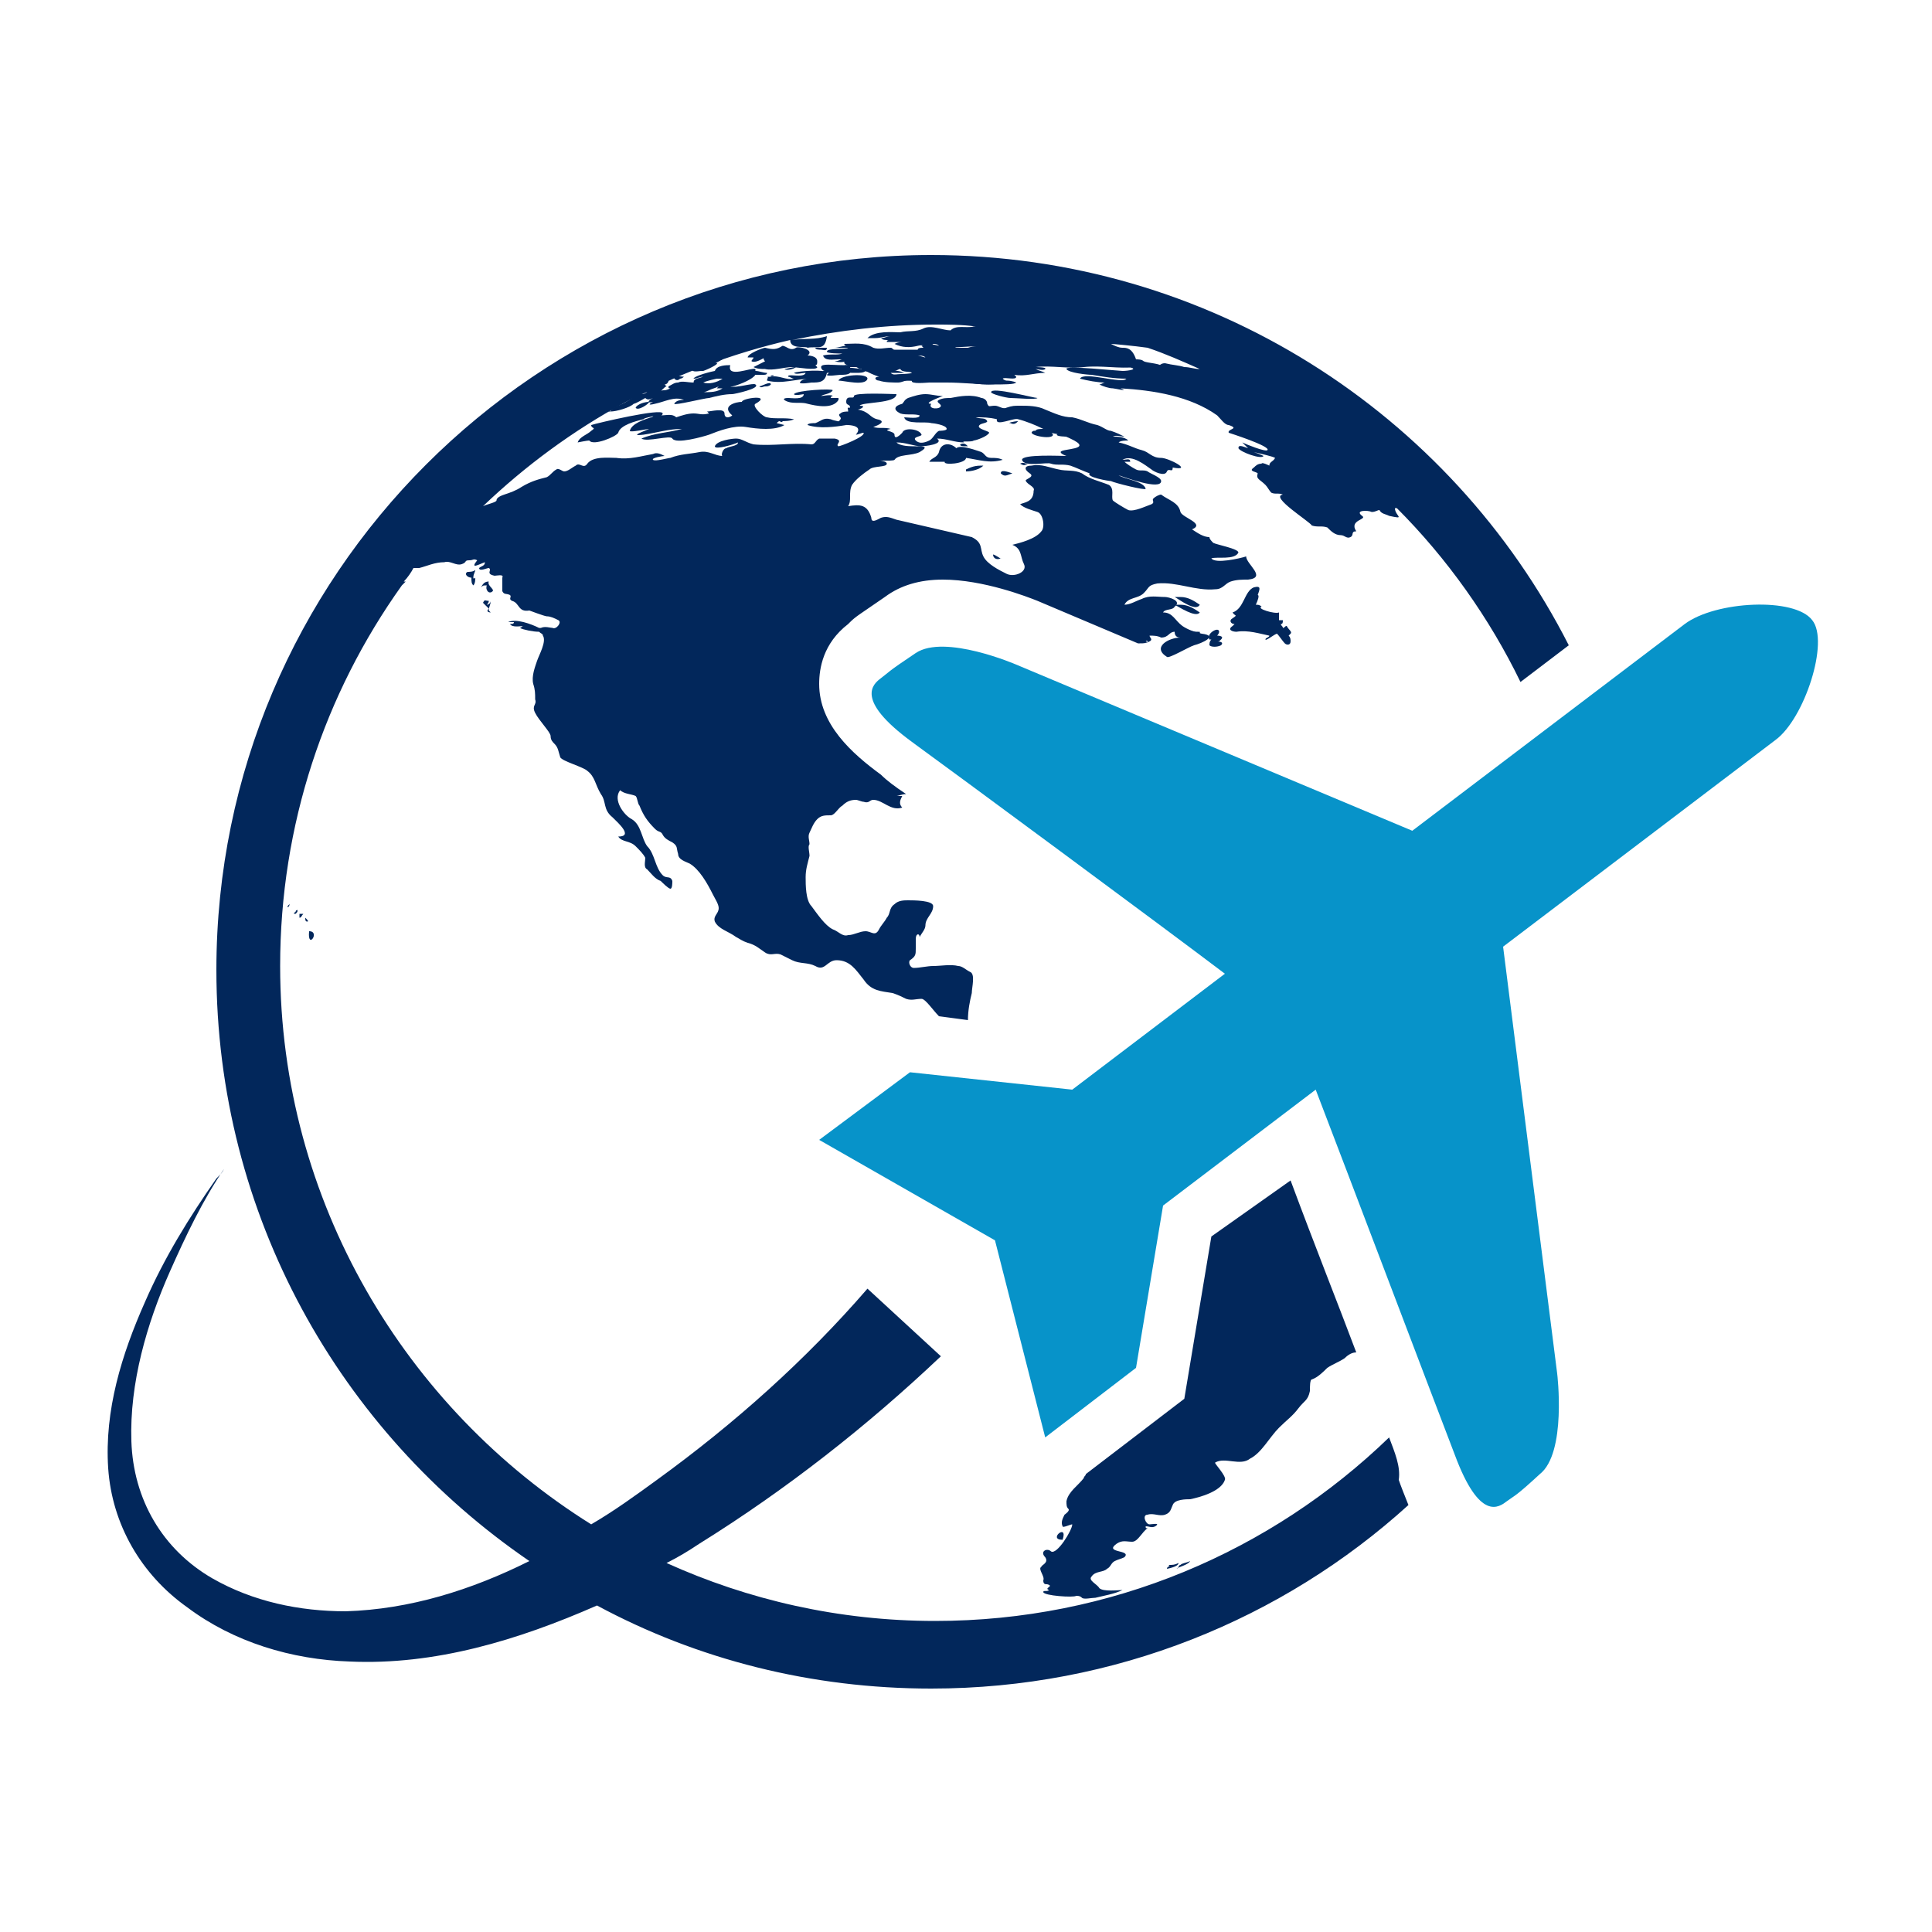<?xml version="1.0" encoding="utf-8"?>
<!-- Generator: Adobe Illustrator 18.1.1, SVG Export Plug-In . SVG Version: 6.00 Build 0)  -->
<svg version="1.1" id="Layer_1" xmlns="http://www.w3.org/2000/svg" xmlns:xlink="http://www.w3.org/1999/xlink" x="0px" y="0px"
	 viewBox="0 0 100 100" style="enable-background:new 0 0 100 100;" xml:space="preserve">
<style type="text/css">
	.st0{fill:#02275B;}
	.st1{fill:#0793C9;}
</style>
<g>
	<path class="st0" d="M60.6,32C60.6,32,60.5,32,60.6,32C60.5,32,60.6,32.1,60.6,32z"/>
	<path class="st0" d="M61.1,32.4c-0.3,0.1,1.1,0.9,1,0.3c0,0,0,0-0.1,0C61.7,32.7,61.3,32.7,61.1,32.4z"/>
	<path class="st0" d="M61.1,30.9c0,0-0.1,0-0.3,0c0.2,0.1,1.1,0.8,1.3,0.4C61.8,31.1,61.5,30.9,61.1,30.9z"/>
	<path class="st0" d="M63.1,32.7C63.1,32.8,63.1,32.7,63.1,32.7L63.1,32.7z"/>
	<path class="st0" d="M63.2,33.1c0.2-0.2-0.2-0.2-0.2-0.2c0,0,0.1-0.1,0.1-0.2c0-0.3-0.7,0.1-0.5,0.4c0,0,0,0,0.1,0
		c-0.1,0.1-0.1,0.2-0.1,0.3c0.1,0.1,0.4,0.1,0.6,0c0.2-0.2-0.2-0.2-0.2-0.2c0,0,0,0,0,0C63.1,33.2,63.1,33.2,63.2,33.1z"/>
	<path class="st0" d="M66.6,32.4c-0.1,0-0.1,0.1-0.2,0.1c0,0,0,0,0,0c0,0,0,0,0,0c0,0,0,0,0,0c0-0.1-0.1-0.1-0.1-0.2
		c0.1,0,0.1-0.1,0.1-0.2c-0.1,0-0.1,0-0.2,0c0-0.1,0-0.3,0-0.4c-0.2,0.1-1.2-0.2-0.9-0.3c-0.1-0.1-0.2-0.1-0.3-0.1
		c0.1-0.2,0.2-0.5,0.1-0.5c0.1-0.3,0.2-0.5-0.2-0.4c-0.5,0.2-0.5,1.1-1.1,1.3c0.1,0.2,0.3,0.1,0,0.3c-0.2,0.1-0.1,0.3,0.1,0.3
		c0,0,0,0-0.1,0.1c-0.3,0.2,0,0.3,0.2,0.3c0.6-0.1,1.2,0.1,1.7,0.2c0,0.1-0.2,0.1-0.2,0.2c0,0.1,0.5-0.3,0.6-0.3
		c0.1,0.1,0.3,0.4,0.4,0.5c0.1,0.1,0.3,0.1,0.3-0.1c0-0.1,0-0.2-0.1-0.3c0,0,0,0,0.1-0.1C66.9,32.7,66.7,32.6,66.6,32.4z"/>
	<path class="st0" d="M31.6,21.3c0.3,0,1-0.2,1.2-0.4c0.1,0,0.6-0.3,0.6-0.3c0.1,0.1,0.2,0.1,0.4,0c-0.2,0.1-0.4,0.3,0,0.2
		c-0.2,0.1-0.3,0.2,0.1,0.1c0.5-0.1,1-0.4,1.5-0.2c-0.1,0-0.4,0-0.5,0.2c0,0.1,1.6-0.3,1.8-0.3c0.4-0.1,0.8-0.2,1.2-0.2
		c0.1,0,1.5-0.3,1.2-0.5c-0.1-0.1-1,0.2-1.3,0.1c0,0,0,0,0.1,0c0.1,0,1-0.3,1.2-0.6c0.1,0,0.3,0,0.4,0c0.1,0,0.2,0,0.2-0.1
		c-0.2,0-0.4-0.1-0.6-0.1c0,0,0,0,0-0.1c-0.2-0.1-1.5,0.5-1.3-0.2c-0.2,0-0.7,0-0.8,0.3c-0.5,0.1-1.1,0.3-1.1,0.4
		c0.2,0,0.3-0.1,0.5-0.1c-0.3,0.1-0.5,0.1-0.5,0.3c0,0,0,0,0,0c-0.3,0-0.6-0.1-0.8,0c-0.2,0-0.3,0.1-0.5,0.2c0,0.1,0,0.1,0.1,0.1
		c0,0-0.2,0.1-0.3,0.1c-0.1,0-0.2,0-0.3,0.1c0.2-0.1,0.3-0.3,0.4-0.3c0,0-0.1-0.1-0.1-0.1c0.1,0,0.2-0.1,0.2-0.2
		c0-0.1-1,0.3-1.1,0.4c-0.4,0.1-0.7,0.5-1.1,0.7c-0.1,0.1-0.8,0.3-0.8,0.5C31.5,21.2,31.5,21.2,31.6,21.3c-0.1-0.1-0.1-0.1-0.1,0
		C31.5,21.3,31.6,21.3,31.6,21.3z M36.4,20.3c0.1,0,0.3-0.1,0.3-0.1c0.2-0.1,0.3-0.1,0.5-0.2c0,0-0.1,0.1-0.1,0.1c0.1,0,0.2,0,0.3,0
		C37.1,20.3,36.8,20.3,36.4,20.3z M36.9,19.4c0.1,0,0.3,0,0.3,0c0,0,0,0,0,0c-0.1,0-0.3,0-0.5,0C36.8,19.5,36.8,19.4,36.9,19.4z
		 M37.1,19.5C37.1,19.6,37.1,19.6,37.1,19.5c-0.1,0-0.1,0-0.3,0.1C37,19.6,37,19.6,37.1,19.5z M36.4,19.8c0.2-0.1,0.7-0.2,0.7-0.2
		c0.1,0,0.2,0,0.3,0C37.1,19.8,36.7,19.9,36.4,19.8C36.4,19.8,36.4,19.8,36.4,19.8z M33.5,20.3C33.5,20.3,33.5,20.3,33.5,20.3
		C33.4,20.4,33.4,20.4,33.5,20.3c-0.2,0.1-0.2,0.1-0.3,0.1C33.3,20.4,33.4,20.3,33.5,20.3z"/>
	<path class="st0" d="M35.2,19.6C35.2,19.6,35.2,19.6,35.2,19.6c0.1,0,0.2-0.1,0.2-0.1c-0.1,0-0.5-0.1-0.5,0.1
		C35,19.7,35.1,19.7,35.2,19.6z"/>
	<path class="st0" d="M32.9,21.1C32.9,21.1,32.9,21.1,32.9,21.1c0.1,0.2,0.7-0.2,0.7-0.3C33.4,20.8,33,20.9,32.9,21.1
		C32.9,21,32.9,21,32.9,21.1z"/>
	<path class="st0" d="M65.5,33.1C65.5,32.9,65.5,33.1,65.5,33.1L65.5,33.1z"/>
	<path class="st0" d="M61.1,31.3c0,0-0.1,0-0.3,0c0.2,0.1,1.1,0.7,1.3,0.4C61.8,31.5,61.5,31.3,61.1,31.3z"/>
	<path class="st0" d="M25.4,31.7c0,0-0.1-0.1-0.1-0.1c0-0.2,0.1-0.3,0.1-0.5c0,0.1-0.1,0.2-0.2,0.2c0,0,0.1-0.1,0.1-0.2
		c-0.2,0-0.2-0.1-0.3,0.1c0.1,0.1,0.2,0.2,0.3,0.3C25.1,31.7,25.4,31.7,25.4,31.7z"/>
	<path class="st0" d="M24.5,30.3c0.1-0.1,0.1-0.3,0.1-0.4c0,0-0.1,0.1-0.1,0c0-0.2,0.1-0.3,0.1-0.4c-0.1,0.1-0.3,0.1-0.4,0.1
		c-0.2,0.1,0,0.3,0.2,0.3C24.4,30.1,24.4,30.2,24.5,30.3z"/>
	<path class="st0" d="M61,80.9c-0.2,0.1-0.3,0.1-0.5,0.1c0,0,0,0.1,0.1,0c-0.1,0.1-0.2,0.1-0.2,0.2C60.4,81.2,61,81.1,61,80.9z"/>
	<path class="st0" d="M61.6,80.8c-0.2,0.1-0.4,0.1-0.5,0.2c-0.1,0-0.1,0.2-0.2,0.2C61,81.1,61.5,81,61.6,80.8z"/>
	<path class="st0" d="M15.3,47.3c0.1-0.1,0.1-0.1,0.1-0.2c0,0-0.1,0-0.1,0.1C15.3,47.2,15.1,47.3,15.3,47.3z"/>
	<path class="st0" d="M16,48.2C15.9,49.2,16.6,48.2,16,48.2L16,48.2z"/>
	<path class="st0" d="M15,46.8C14.9,46.8,14.9,46.8,15,46.8C14.8,46.9,14.9,47.1,15,46.8z"/>
	<path class="st0" d="M15.5,47.5c0.1,0,0.1-0.1,0.2-0.2c-0.1,0-0.1,0-0.2,0C15.5,47.4,15.5,47.5,15.5,47.5z"/>
	<path class="st0" d="M15.8,47.5c0,0.1,0,0.2,0.1,0.2C16,47.7,15.9,47.6,15.8,47.5C15.8,47.5,15.8,47.5,15.8,47.5z"/>
	<path class="st0" d="M25.3,30.1c-0.2,0-0.3,0.1-0.4,0.3c0.1-0.1,0.1-0.1,0.3-0.1c-0.1,0.2,0.1,0.5,0.3,0.3
		C25.6,30.5,25.2,30.3,25.3,30.1z"/>
	<path class="st0" d="M61,81C61.1,80.9,61,81,61,81L61,81z"/>
	<path class="st0" d="M55,79.7C55.3,78.8,54.2,79.7,55,79.7L55,79.7z"/>
	<path class="st0" d="M51.8,29C51.6,29,51.8,29,51.8,29L51.8,29z"/>
	<path class="st0" d="M42.7,18.5C42.7,18.4,42.7,18.7,42.7,18.5L42.7,18.5z"/>
	<path class="st0" d="M42.8,18c-0.2,0-0.4,0-0.6,0c0,0.1,0.2,0.1,0.3,0.1C42.6,18.1,42.8,18.2,42.8,18z"/>
	<path class="st0" d="M35.8,19.1c0,0.2,0.4,0.1,0.5,0.1c0.1,0,0.1,0,0.1,0c0.3-0.1,1.1-0.5,0.5-0.4c0.2,0,0.3-0.1,0.5-0.2
		c-0.1,0-0.4,0-0.7,0c0.3-0.1,0.6-0.2,0.9-0.3c-0.2-0.3-1.7,0.2-1.8,0.5c0.2-0.1,0.3-0.1,0.5-0.1C36.1,18.8,35.8,18.9,35.8,19.1z"/>
	<path class="st0" d="M52.3,20.6c0.3,0,1.3,0.1,1.4,0c-0.2,0-2.4-0.6-2.4-0.3C51.3,20.4,52.1,20.6,52.3,20.6
		C52,20.5,52.2,20.6,52.3,20.6z"/>
	<path class="st0" d="M40.4,21.8C40.3,21.9,40.7,21.8,40.4,21.8L40.4,21.8z"/>
	<path class="st0" d="M71.9,74.4c-6.1,5.9-14.4,9.5-23.5,9.5c-5,0-9.7-1.1-13.9-3c0.6-0.3,1.1-0.6,1.7-1c4.5-2.8,8.7-6.1,12.5-9.7
		c-1.3-1.2-2.5-2.3-3.8-3.5c-3.2,3.7-6.9,7-10.9,9.9c-1.1,0.8-2.2,1.6-3.4,2.3C21,72.9,14.5,62.2,14.5,50c0-7.3,2.3-14.1,6.3-19.7
		c0,0,0,0,0,0c0.1-0.1,0.1-0.1,0.2-0.2c0,0,0,0-0.1,0c0.2-0.2,0.4-0.5,0.5-0.7c0.1,0,0.2,0,0.3,0c0.4-0.1,0.8-0.3,1.3-0.3
		c0.3-0.1,0.6,0.2,0.9,0.1c0.3-0.1,0.1-0.2,0.4-0.2c0.2,0,0.2-0.1,0.4,0c-0.4,0.5,0.1,0.2,0.4,0.1c0,0.2-0.2,0.2-0.3,0.3
		c0,0.2,0.4,0,0.5,0c0.2,0.1-0.2,0.3,0.3,0.4c0.1,0,0.5-0.1,0.4,0.1c0,0.2,0,0.5,0,0.7c0.1,0.2,0.2,0.1,0.4,0.2
		c0.1,0.1-0.1,0.2,0.1,0.3c0.4,0.1,0.3,0.6,0.9,0.5c0,0,0.8,0.3,0.9,0.3c0.2,0,0.4,0.1,0.6,0.2c0.2,0.1-0.1,0.5-0.3,0.4
		c-0.1,0-0.4-0.1-0.6,0c0,0,0,0-0.1,0c-0.4-0.2-1.2-0.5-1.6-0.3c0.1,0,0.2,0,0.3,0c0,0.1-0.1,0.1-0.2,0.1c0.1,0.2,0.6,0.1,0.7,0.1
		c-0.1,0-0.1,0.1-0.2,0.1c0.2,0.1,0.7,0.2,1,0.2c0.1,0.1,0.2,0.1,0.2,0.2c0.2,0.3-0.2,1-0.3,1.3c-0.1,0.3-0.3,0.8-0.2,1.2
		c0.1,0.3,0.1,0.5,0.1,0.8c0.1,0.3-0.2,0.3,0,0.7c0.2,0.4,0.8,1,0.8,1.2c0,0.2,0.1,0.3,0.2,0.4c0.2,0.2,0.2,0.4,0.3,0.7
		c0.1,0.2,1.2,0.5,1.4,0.7c0.4,0.3,0.4,0.7,0.7,1.2c0.3,0.4,0.1,0.8,0.6,1.2c0.3,0.3,1.1,1,0.3,1c0.2,0.3,0.6,0.2,0.9,0.5
		c0.2,0.2,0.4,0.4,0.5,0.6c0,0.2-0.1,0.5,0.1,0.6c0.2,0.2,0.4,0.5,0.7,0.6c0.1,0.1,0.4,0.4,0.5,0.4c0.1,0,0.1-0.3,0.1-0.4
		c-0.1-0.3-0.3-0.1-0.5-0.3c-0.4-0.4-0.4-1.1-0.8-1.5c-0.3-0.4-0.3-1.1-0.8-1.4c-0.4-0.2-1-1-0.6-1.5c0.2,0.2,0.6,0.2,0.8,0.3
		c0.1,0.1,0.1,0.4,0.2,0.5c0.2,0.5,0.4,0.8,0.8,1.2c0.2,0.2,0.3,0.1,0.4,0.3c0.1,0.2,0.3,0.3,0.5,0.4c0.3,0.2,0.2,0.3,0.3,0.6
		c0,0.3,0.4,0.4,0.6,0.5c0.5,0.3,0.9,1,1.2,1.6c0.1,0.2,0.3,0.5,0.3,0.7c0,0.3-0.3,0.4-0.2,0.7c0.2,0.4,0.7,0.5,1.1,0.8
		c0.2,0.1,0.3,0.2,0.6,0.3c0.4,0.1,0.6,0.3,0.9,0.5c0.3,0.2,0.5,0,0.8,0.1c0.2,0.1,0.4,0.2,0.6,0.3c0.4,0.2,0.8,0.1,1.2,0.3
		c0.5,0.3,0.6-0.3,1.1-0.3c0.7,0,1,0.5,1.4,1c0.4,0.6,0.9,0.6,1.5,0.7c0.3,0.1,0.5,0.2,0.7,0.3c0.3,0.1,0.5,0,0.8,0
		c0.2,0,0.6,0.6,0.9,0.9l1.5,0.2c0-0.5,0.1-1,0.2-1.4c0-0.3,0.2-1-0.1-1.1c-0.2-0.1-0.4-0.3-0.6-0.3c-0.4-0.1-0.9,0-1.3,0
		c-0.3,0-0.7,0.1-1,0.1c-0.2,0-0.3-0.3-0.2-0.4c0.3-0.2,0.3-0.3,0.3-0.6c0-0.2,0-0.3,0-0.5c0-0.3,0.2-0.3,0.2-0.1
		c0.1-0.2,0.3-0.4,0.3-0.6c0-0.4,0.4-0.6,0.4-1c0-0.3-1-0.3-1.3-0.3c-0.2,0-0.5,0-0.7,0.2c-0.3,0.2-0.2,0.5-0.4,0.7
		c-0.1,0.2-0.3,0.4-0.4,0.6c-0.2,0.4-0.4,0.1-0.7,0.1c-0.3,0-0.6,0.2-0.9,0.2c-0.3,0.1-0.5-0.2-0.8-0.3c-0.4-0.2-0.8-0.8-1.1-1.2
		c-0.3-0.3-0.3-1.1-0.3-1.5c0-0.4,0.1-0.7,0.2-1.1c0-0.2-0.1-0.5,0-0.6c0-0.2-0.1-0.4,0-0.6c0.1-0.2,0.2-0.5,0.4-0.7
		c0.2-0.2,0.4-0.2,0.7-0.2c0.2,0,0.4-0.4,0.6-0.5c0.2-0.2,0.4-0.3,0.7-0.3c0.1,0,0.3,0.1,0.4,0.1c0.3,0.1,0.3-0.1,0.5-0.1
		c0.5,0,0.9,0.6,1.5,0.4c-0.2-0.2-0.1-0.4,0-0.6c-0.1,0-0.2,0-0.3,0c0.1,0,0.3-0.1,0.5-0.1c-0.6-0.4-1-0.7-1.3-1
		c-1.5-1.1-3.2-2.6-3.2-4.7c0-0.8,0.2-2.1,1.5-3.1l0.1-0.1c0.3-0.3,0.5-0.4,1.8-1.3c0.8-0.6,1.8-0.9,3-0.9c2.1,0,4.4,0.9,4.9,1.1
		l5.2,2.2c0,0,0,0,0.1,0c0.2,0,0.3,0,0.5-0.1c0,0,0,0.1,0,0.1c0,0,0,0,0-0.1c0,0,0,0,0,0c0.2-0.1,0-0.2,0-0.3c0.2,0,0.4,0,0.6,0.1
		c0.4,0,0.4-0.3,0.7-0.3c0,0.2,0.1,0.3,0.3,0.3c-0.6,0-1.5,0.5-0.7,1c0.1,0.1,1.1-0.5,1.4-0.6c0.4-0.1,1.3-0.5,0.4-0.6
		c-0.4-0.1-0.7-0.2-1-0.4c-0.4-0.3-0.5-0.7-1-0.7c0.1-0.2,0.5-0.1,0.6-0.3c0.4-0.3-0.3-0.5-0.5-0.5c-0.4,0-0.8-0.1-1.2,0.1
		c-0.3,0.1-0.6,0.3-0.9,0.3c0.2-0.4,0.7-0.3,1-0.6c0.3-0.3,0.2-0.4,0.7-0.5c1-0.1,2,0.4,3,0.3c0.4,0,0.5-0.3,0.8-0.4
		c0.3-0.1,0.6-0.1,0.9-0.1c1-0.1-0.1-0.8-0.1-1.2c-0.3,0.1-1.6,0.4-1.8,0.1c0.3-0.1,1.2,0.1,1.4-0.3c0-0.2-1.1-0.4-1.3-0.5
		c-0.1-0.1-0.2-0.2-0.2-0.3c-0.3,0-0.6-0.2-0.9-0.4c0.7-0.3-0.5-0.6-0.6-0.9c-0.1-0.5-0.6-0.6-1-0.9c-0.1,0-0.3,0.1-0.4,0.2
		c-0.1,0.1,0.1,0.2-0.1,0.3c-0.3,0.1-0.9,0.4-1.2,0.3c-0.2-0.1-0.7-0.4-0.8-0.5c-0.1-0.2,0.1-0.6-0.2-0.8c-0.5-0.2-1-0.3-1.4-0.6
		c-0.4-0.2-0.8-0.1-1.2-0.2c-0.5-0.1-0.9-0.3-1.4-0.2c-0.4,0-0.4,0.2-0.1,0.4c0.3,0.2-0.3,0.3-0.2,0.4c0.1,0.2,0.5,0.3,0.4,0.5
		C53.5,26,53,26,52.8,26.1c0.2,0.2,0.6,0.3,0.9,0.4c0.3,0.1,0.4,0.8,0.2,1c-0.3,0.4-1.1,0.6-1.5,0.7c0.5,0.2,0.4,0.6,0.6,1
		c0.2,0.4-0.5,0.7-0.9,0.5c-0.4-0.2-1-0.5-1.2-0.9c-0.2-0.4,0-0.7-0.6-1c-1.3-0.3-2.6-0.6-3.9-0.9c-0.3-0.1-0.5-0.2-0.8-0.1
		c-0.2,0.1-0.5,0.3-0.5,0c-0.2-0.7-0.6-0.7-1.2-0.6c0.2-0.3,0-0.7,0.2-1.1c0.2-0.3,0.6-0.6,0.9-0.8c0.2-0.2,0.9-0.1,0.9-0.3
		c0-0.2-0.8-0.2-1-0.2c0.1,0,1.3,0.1,1.4,0c0.2-0.3,0.9-0.2,1.3-0.4c0.5-0.3,0.2-0.3-0.2-0.3c-0.3,0-0.8,0-1-0.2
		c0.5,0,0.9,0.2,1.3,0.2c0.1,0,1.2-0.1,0.8-0.4c0.5,0,0.9,0.2,1.4,0.2c-0.2-0.1,0.4,0,0.5-0.1c0.1,0,0.7-0.2,0.8-0.4
		c0-0.1-0.7-0.2-0.5-0.4c0.1-0.1,0.4-0.1,0.4-0.2c-0.1-0.2-0.3-0.1-0.6-0.2c0.4,0,0.7,0,1.1,0.1c-0.1,0.4,0.9-0.1,1.1,0
		c0.4,0.1,0.9,0.3,1.3,0.5c-0.1,0-0.4,0-0.4,0.1c0.6,0.1,1.2,0.1,1.8,0.4c1.3,0.6-0.5,0.5-0.5,0.7c0,0.1,0.3,0.2,0.3,0.2
		c-0.3,0-2.3-0.1-2.3,0.2c0.1,0.4,1.3,0.1,1.5,0.2c0.3,0.1,0.6,0,1,0.1c0.3,0.1,0.7,0.3,1,0.4c-0.2,0.2,1,0.4,1.1,0.4
		c0.2,0.1,1.8,0.5,1.8,0.4c-0.1-0.4-1.1-0.5-1.4-0.7c0.3,0.1,2.2,0.8,2.2,0.3c0-0.2-0.6-0.4-0.7-0.5c-0.2-0.1-0.4,0-0.6-0.1
		c-0.2-0.1-0.5-0.3-0.6-0.4c0.1,0,0.2,0,0.3,0c0-0.2-0.2-0.1-0.4-0.1c0.5-0.3,1.2,0.3,1.5,0.5c0.1,0.1,0.7,0.4,0.8,0.1
		c0.1-0.2,0.3,0.1,0.3-0.2c1.1,0.2-0.2-0.5-0.6-0.5c-0.5,0-0.6-0.3-1-0.4c-0.4-0.1-0.7-0.3-1.2-0.4c0.1-0.1,0.4-0.1,0.5-0.1
		c-0.2-0.2-0.6-0.2-0.8-0.2c0.2-0.1,0.4,0,0.6,0c-0.2-0.1-0.4-0.2-0.7-0.3c-0.2,0-0.4-0.2-0.7-0.3c-0.5-0.1-0.8-0.3-1.3-0.4
		c-0.5,0-0.9-0.2-1.4-0.4c-0.4-0.2-0.9-0.2-1.3-0.2c-0.3,0-0.4,0-0.7,0.1c-0.2,0.1-0.4-0.1-0.6-0.1c-0.3,0-0.3,0.1-0.4-0.1
		c0-0.2-0.2-0.3-0.3-0.3c-0.5-0.2-1.1-0.1-1.6,0c-0.2,0-0.4,0-0.6,0.1c-0.2,0.1,0.1,0.2,0.1,0.3c0,0.2-0.7,0.2-0.5-0.1
		c-0.5,0,0.6-0.4,0.6-0.4c-0.3,0-0.6-0.1-0.9-0.1c-0.3,0-0.6,0.1-0.9,0.2c-0.2,0.1-0.2,0.2-0.3,0.3c-0.4,0.1-0.5,0.3-0.1,0.5
		c0.3,0.1,0.7,0,1,0.1c0,0.2-0.6,0.1-0.8,0.1c0.1,0.4,1.1,0.2,1.4,0.3c0.1,0,0.8,0.1,0.8,0.3c0,0.1-0.4,0.1-0.4,0.1
		c-0.2,0.1-0.3,0.4-0.5,0.5c-0.2,0.1-0.5,0.2-0.7,0c-0.2-0.2,0.3-0.2,0.3-0.3c-0.1-0.3-0.9-0.4-1-0.1c-0.1,0.1-0.4,0.4-0.4,0.1
		c0-0.2-0.7-0.2-0.2-0.3c-0.3-0.1-0.6,0-0.9-0.1c0.3-0.1,0.7-0.3,0.2-0.4c-0.4-0.1-0.4-0.4-1-0.5c0.1,0,0.5-0.2,0.1-0.2
		c0.1-0.2,1.9-0.1,1.9-0.6c-0.2,0-2.2-0.1-2.2,0.1c0,0.2-0.4-0.1-0.4,0.3c0,0.2,0.2,0.1,0.2,0.3c-0.2,0-0.1,0-0.1,0.2
		c-0.1,0-0.3,0-0.4,0.1c-0.2,0.1,0.1,0.2,0,0.3c0,0.1-0.5,0.3-0.1,0.3c0.2,0,1.4-0.1,0.9,0.5c0.1,0,0.3-0.1,0.4-0.1
		c0.1,0.2-1.2,0.7-1.3,0.7c-0.2-0.1,0.3-0.3-0.2-0.4c-0.3,0-0.5,0-0.8,0c-0.2,0.1-0.2,0.3-0.4,0.3c-1-0.1-2,0.1-3,0
		c-0.4-0.1-0.6-0.3-0.9-0.3c-0.2,0-1,0.1-1.1,0.4c0,0.2,1-0.1,1.2-0.2c0,0.2-0.5,0.2-0.6,0.3c-0.2,0-0.3,0.4-0.2,0.4
		c-0.4,0-0.7-0.3-1.2-0.2c-0.5,0.1-1,0.1-1.5,0.3c-0.1,0-0.8,0.2-0.9,0.1c-0.1-0.1,0.5-0.2,0.6-0.2c-0.2-0.1-0.4-0.2-0.6-0.1
		c-0.6,0.1-1.2,0.3-1.9,0.2c-0.4,0-1.2-0.1-1.5,0.3c-0.2,0.3-0.4-0.1-0.6,0.1c-0.2,0.1-0.4,0.3-0.6,0.3c-0.1,0-0.3-0.2-0.4-0.1
		c-0.2,0.1-0.3,0.3-0.5,0.4c-0.4,0.1-0.8,0.2-1.3,0.5c-0.3,0.2-0.6,0.3-0.9,0.4c-0.3,0.1-0.4,0.2-0.4,0.3c0,0.1-0.5,0.2-0.7,0.3
		c4.4-4.2,9.8-7.2,15.9-8.6c0,0.5,0.8,0.3,0.9,0.4c0.5-0.1,0.9,0.2,1-0.6c-0.6,0.2-1.2,0.1-1.8,0.2c2.4-0.5,4.9-0.8,7.4-0.8
		c0.7,0,1.4,0,2.1,0.1c0,0-0.1,0-0.1,0c-0.4,0.1-0.9-0.1-1.2,0.2c-0.4,0-1-0.3-1.4-0.1c-0.4,0.2-0.8,0.1-1.2,0.2
		c-0.4,0-1.3-0.1-1.7,0.3c0.1,0,0.2,0,0.4,0c0,0,0,0,0,0c0,0,0,0,0,0c0.3,0,0.5-0.1,0.8-0.1c-0.2,0-0.3,0.1-0.5,0.1
		c0.1,0.1,0.2,0.1,0.4,0.1c0,0-0.1,0-0.1,0.1c0.3,0,0.6,0,0.9,0c-0.2,0-0.3,0-0.5,0.1c0.4,0.2,0.8,0.2,1.2,0.1
		c0.4-0.1,0.7,0.1,1.2,0.1c0.8,0,1.7-0.1,2.5-0.1c0,0-0.1,0-0.1,0c-0.3,0-0.7,0-1,0.1c-0.3,0-0.5,0-0.6,0c-0.3-0.1-0.6-0.1-0.9-0.1
		c-0.3-0.1-0.6-0.1-0.9,0c0,0,0.1,0.1,0.1,0.1c-0.1,0-0.3,0-0.3,0.1c-0.1,0-0.1,0-0.2,0c-0.1,0-0.3,0-0.5,0c-0.1,0-0.2,0-0.2,0
		c0,0,0,0,0,0c-0.1,0-0.2,0-0.3,0c-0.1,0-0.1-0.1-0.2-0.1c-0.3,0-0.6,0.1-0.9,0c-0.5-0.3-1-0.2-1.5-0.2c0,0.1,0.1,0.1,0.1,0.1
		c-0.2,0-0.4,0.1-0.6,0.1c0.2,0,0.5,0,0.7,0c-0.1,0.1-1.1,0-1.1,0.2c0,0.1,0.7,0.1,0.8,0.1c-0.3,0.1-0.6,0-1,0.1
		c0.1,0.3,0.5,0.2,0.8,0.2c-0.1,0-0.1,0,0.3,0c-0.1,0-0.2,0-0.3,0c0,0,0.1,0,0.2,0c-0.1,0-0.2,0.1-0.4,0.1c0,0,0.3,0.1,0.6,0
		c-0.1,0-0.1,0-0.1,0.1c0,0,0.1,0.1,0.2,0.1c0,0,0,0,0,0c0,0,0,0,0,0c-0.1,0-0.2,0-0.3,0c0,0,0,0,0,0c-0.5,0-1.1-0.1-1.1,0.1
		c0,0.1,0.1,0.2,0.2,0.2c0,0-0.1,0-0.1,0c0,0.1,0.1,0.1,0.2,0.1c0,0,0.1,0,0.2,0c0,0,0,0,0,0c-0.1,0-0.1,0-0.2,0.1
		c0,0.1,0.6,0,0.7,0c0.2,0,0.4,0,0.5-0.1c0-0.1,0-0.1-0.1-0.1c0,0,0,0,0.1-0.1c0,0,0-0.1,0-0.1c0.1,0,0.2,0,0.3,0
		c0.1,0,0.1,0.1,0.3,0.1c0,0,0,0,0,0c0,0.2,0.7,0.1,0.8,0.1c-0.1,0-0.1,0-0.2,0c0.1,0.2,0.9,0.1,1.1,0c0.1,0,0.2-0.1,0.3-0.1
		c0.1,0.2,0.5,0.1,0.6,0.2c-0.2,0.1-1.3,0-1.4,0.3c0,0,0.3,0,0.8,0c0,0,0,0,0,0.1c0,0,1.1,0,2.4,0.1c0.8,0,1.7,0.1,2.3,0.1
		c0.7,0,1.2,0,1.3-0.1c0,0-0.2-0.1-0.5-0.1c0,0-0.1,0-0.2-0.1c0.1-0.1,0.7,0.1,0.7-0.1c0,0-0.1-0.1-0.1-0.1c0.6,0.1,1-0.1,1.6-0.1
		c-0.2-0.1-0.3-0.1-0.5-0.2c0.1,0,0.4,0.1,0.5,0c0.1-0.1-0.5-0.1-0.5-0.1c0.8-0.1,1.7,0.1,2.5,0c0.9-0.1,1.8,0.1,2.7,0
		c-0.4-0.1-0.8-0.1-1.2-0.2c0.2,0,2.5,0.1,2.6,0.2c-0.1-0.2-0.8-0.2-1-0.3c-0.1-0.1-0.3-0.1-0.4-0.1h0c0,0,0,0,0,0
		C58.6,18,58.3,18,58.1,18c-0.2,0-0.4-0.1-0.6-0.2c0.1,0,1.2,0.1,1.9,0.2c0.9,0.3,1.8,0.7,2.7,1.1c-0.3,0-0.5-0.1-0.8-0.1
		c-0.3-0.1-0.6-0.1-1-0.2c-0.3,0-0.2,0.2-0.6,0.1c-0.2,0-2.3-0.2-2.3-0.1c0,0.2,0.8,0.2,1,0.2c0.6,0.1,0,0.2-0.3,0.2
		c-0.2,0-3-0.3-2.9-0.1c0.1,0.2,1.1,0.3,1.3,0.3c0.6,0.1,1.2,0.2,1.8,0.2c-0.2,0.3-2.2-0.4-2.4,0c0.4,0.1,0.9,0.2,1.3,0.2
		c-0.1,0-0.2,0.1-0.3,0.1c0.2,0.1,0.5,0.2,0.7,0.2c0.1,0,0.9,0.2,0.4,0c1.7,0.1,3.6,0.4,5,1.4c0.2,0.2,0.4,0.5,0.6,0.5
		c0.6,0.2-0.1,0.2,0,0.4c0,0,2.2,0.7,2,0.9c-0.1,0.1-1.1-0.3-1.3-0.4c0.1,0.1,0.2,0.2,0.3,0.3c-0.3-0.1-0.5-0.2-0.5,0
		c0.1,0.2,1.2,0.6,1.3,0.4c0,0,0,0,0,0c0,0-0.2-0.1-0.5-0.2c0.4,0.1,0.9,0.2,1.1,0.3c-0.1,0.2-0.3,0.2-0.3,0.4c0,0-0.4-0.2-0.4-0.1
		c-0.2,0-0.3,0.1-0.4,0.2c-0.3,0.2,0.1,0.2,0.2,0.3c-0.1,0.3,0.1,0.3,0.4,0.6c0.1,0.1,0.2,0.3,0.3,0.4c0.2,0.1,0.4,0,0.6,0.1
		c-0.7,0.1,1.4,1.4,1.5,1.6c0.3,0.1,0.5,0,0.8,0.1c0.2,0.2,0.4,0.4,0.7,0.4c0.2,0,0.3,0.2,0.5,0.1c0.2-0.1,0-0.3,0.3-0.3
		c-0.4-0.6,0.6-0.6,0.3-0.8c-0.4-0.3,0.3-0.3,0.5-0.2c0.2,0,0.3-0.1,0.4-0.1c0.1,0.2,0.3,0.2,0.5,0.3c0.9,0.2,0.3,0,0.3-0.4
		c0,0,0,0,0.1,0c2.6,2.6,4.8,5.7,6.4,9l2.5-1.9c-6.1-12-18.6-20.2-33-20.2c-20.4,0-37,16.6-37,37c0,12.7,6.4,23.9,16.2,30.6
		c-3,1.5-6.2,2.5-9.5,2.6c-2.4,0-4.8-0.5-6.9-1.7c-2.6-1.5-4.1-4.1-4.2-7.1c-0.1-3,0.8-6.1,2-8.8c0.8-1.8,1.7-3.7,2.8-5.3
		c-0.1,0.2-0.2,0.3-0.4,0.5c-1.4,2-2.7,4.1-3.7,6.4c-1.2,2.7-2.1,5.6-1.9,8.6c0.2,2.9,1.7,5.5,4.1,7.2c2.4,1.8,5.4,2.7,8.4,2.8
		c4.4,0.2,8.7-1.1,12.8-2.9c5.2,2.8,11.1,4.3,17.3,4.3c9.5,0,18.2-3.6,24.7-9.5c-0.2-0.5-0.4-1-0.5-1.3
		C72.5,75.9,72.2,75.2,71.9,74.4z M59.4,33.3c0,0,0-0.1-0.1-0.1C59.4,33.1,59.4,33.2,59.4,33.3z M59.3,33.1c0,0,0-0.1,0-0.2
		C59.3,33,59.3,33,59.3,33.1z M59.2,32.7c0-0.1,0-0.1,0-0.2C59.2,32.6,59.2,32.7,59.2,32.7z M44.3,18.3
		C44.3,18.3,44.3,18.3,44.3,18.3C44.3,18.3,44.3,18.3,44.3,18.3c0.1,0,0.2,0,0.2,0C44.4,18.3,44.3,18.3,44.3,18.3z M47.4,17.7
		C47.4,17.7,47.4,17.7,47.4,17.7C47.4,17.7,47.4,17.7,47.4,17.7L47.4,17.7z M47.9,18.5c-0.1,0-0.3-0.1-0.4-0.1
		C47.6,18.4,47.8,18.4,47.9,18.5c0.1-0.1,0.1-0.1,0.2-0.1C48,18.4,47.9,18.4,47.9,18.5z M48.6,17.9c-0.1,0-0.2,0-0.3,0
		c0,0,0.1,0,0.1,0c-0.1,0-0.2,0-0.2,0c-0.1,0-0.1,0-0.2,0c0.2,0,0.3-0.1,0.3-0.1C48.4,17.8,48.5,17.8,48.6,17.9
		C48.7,17.9,48.6,17.9,48.6,17.9z"/>
	<path class="st0" d="M39.5,19.3C39.3,19.3,39.6,19.3,39.5,19.3L39.5,19.3z"/>
	<path class="st0" d="M45,18.8c0-0.1-1.1,0-1.3,0.1C43.8,18.9,45,18.9,45,18.8z"/>
	<path class="st0" d="M45,18.8C45,18.9,45,18.8,45,18.8L45,18.8z"/>
	<path class="st0" d="M42.2,21.9C42.2,21.9,42.2,21.9,42.2,21.9c-0.1,0-0.4,0-0.4,0.1c0.6,0.2,1.4,0.1,2,0c-0.2-0.2-0.6-0.2-0.8-0.3
		C42.6,21.6,42.5,21.8,42.2,21.9z"/>
	<path class="st0" d="M41.2,19c-0.2,0-0.5,0.1-0.6,0.1C40.7,19.2,41.1,19.1,41.2,19C41.2,19,41.2,19,41.2,19z"/>
	<path class="st0" d="M39.9,19.5C40.3,19.4,39.8,19.4,39.9,19.5L39.9,19.5z"/>
	<path class="st0" d="M48.3,19.8C47.9,19.8,48.7,19.8,48.3,19.8L48.3,19.8z"/>
	<path class="st0" d="M41.4,19.8c0,0.1,0.6,0,0.6,0c0.4,0,0.7,0,0.8-0.5c0-0.2-1.5-0.1-1.7,0c0.1,0.1,0.4,0,0.6,0
		c-0.1,0.3-1,0-0.9,0.2c0.1,0,0.2,0.1,0.3,0.1c-0.4,0.1-0.8-0.2-1.2-0.1c-0.1,0-0.1,0-0.2,0c0.1,0,0,0.1,0,0.2
		c0.8,0.2,1.5-0.1,2.3-0.1C41.8,19.6,41.5,19.6,41.4,19.8z"/>
	<path class="st0" d="M39.6,20c0.1,0,0.2,0,0.3-0.1c0-0.2-0.5,0.1-0.6,0.1C39.4,20.1,39.5,20,39.6,20C39.5,20,39.6,20,39.6,20z"/>
	<path class="st0" d="M43.4,20.6c-0.1,0-0.3,0-0.4,0c0,0,0-0.1,0.1-0.1c0-0.1-0.6,0-0.6,0c0.1-0.1,0.5-0.1,0.6-0.3
		c0-0.1-1.9,0-2,0.2c0,0.1,0.5,0,0.5,0c0,0.3-0.6,0.2-0.8,0.2c-0.3,0-0.3,0.1,0,0.2c0.3,0.1,0.7,0,1,0.1c0.4,0.1,1.3,0.3,1.6-0.2
		C43.4,20.8,43.4,20.8,43.4,20.6z"/>
	<path class="st0" d="M42.5,18.3C42.5,18.1,42.5,18.5,42.5,18.3L42.5,18.3z"/>
	<path class="st0" d="M44.9,19.6C44.9,19.6,44.9,19.6,44.9,19.6c0-0.3-1.4-0.2-1.5,0.1C43.7,19.7,44.8,20,44.9,19.6
		C44.9,19.6,44.9,19.7,44.9,19.6z"/>
	<path class="st0" d="M41.2,18c-0.3,0.2-0.5-0.1-0.7-0.1c-0.3,0.2-0.5,0.2-0.9,0.1c-0.1,0-0.9,0.3-0.9,0.5c0.1,0,0.1,0,0.2,0
		c0,0,0,0,0.1,0c0,0.1-0.1,0.1-0.1,0.2c0.2,0.1,0.5-0.1,0.7-0.2c-0.1,0-0.1,0.1,0,0.2c-0.2,0.1-0.4,0.2-0.6,0.3
		c0.2,0.1,0.4,0.1,0.6,0.1c0.4,0.1,1-0.1,1.4-0.1c0.2,0,1.3,0.2,1.3,0c0,0-0.1-0.1-0.1-0.1c0.1,0,0.1-0.1,0.1-0.2
		c0-0.3-0.5-0.3-0.5-0.3C42.2,18.1,41.3,17.9,41.2,18z"/>
	<path class="st0" d="M50.2,19.8c0.2,0.1,1.7,0.2,1.7-0.1c-0.1,0-0.2,0-0.2,0c0.1-0.1,0.1-0.1,0.2-0.1c-0.4-0.3-5.1-0.2-5.1-0.2
		c0,0,0.1,0,0.1,0c-0.2-0.1-0.6,0.1-0.8-0.1c0.2,0,0.5,0,0.7,0c-0.4-0.2-1-0.1-1.5-0.1c-0.3,0-2-0.4-2,0c0,0.1,0.9,0.1,1,0.1
		c0.2,0,0.4,0,0.5-0.1c0.2,0.1,0.4,0.2,0.7,0.3c-0.3,0-0.2,0.2,0,0.2c0.3,0.1,0.7,0.1,1,0.1c0.2,0,0.5-0.2,0.7-0.1
		c-0.1,0.2,0.8,0.1,0.9,0.1c0.4,0,0.8,0,1.1,0C49.6,19.8,50,19.7,50.2,19.8z"/>
	<path class="st0" d="M49.7,23c0,0.1,0.1,0.1,0.4,0.1C50,23,49.9,22.9,49.7,23z"/>
	<path class="st0" d="M52.4,24.5C52.3,24.4,52.3,24.4,52.4,24.5c-0.3-0.1-0.6-0.2-0.6,0C52,24.7,52.1,24.6,52.4,24.5z"/>
	<path class="st0" d="M50,24.3c0,0,0,0.1,0,0.1c0.3,0,0.7-0.1,0.9-0.3C50.6,24.1,50.4,24.1,50,24.3C50.1,24.3,50,24.3,50,24.3z"/>
	<path class="st0" d="M52.7,21.8c-0.2,0-0.6,0.1-0.4,0.1C52.5,22,52.6,21.9,52.7,21.8z"/>
	<path class="st0" d="M39.7,21.6c-0.2,0-0.8-0.6-0.6-0.7c0.9-0.5-0.7-0.3-0.7-0.1c-0.3,0-1.1,0.2-0.5,0.7c-0.1,0.1-0.4,0.2-0.4-0.1
		c0-0.3-0.7-0.1-0.9-0.1c0,0,0.1,0.1,0.1,0.1c-0.4,0.1-0.5,0-0.8,0c-0.3,0-0.6,0.1-0.9,0.2c-0.2-0.2-0.5-0.1-0.8-0.1
		c0.1,0,0.1-0.1,0.1-0.1c0-0.3-3.4,0.5-3.7,0.6c0,0.2,0.3,0.1,0,0.3c-0.2,0.2-0.6,0.3-0.7,0.6c0,0,0.5-0.1,0.6-0.1c0,0,0.1,0,0,0
		c0.2,0.3,1.4-0.2,1.5-0.4c0.1-0.4,0.9-0.6,1.3-0.7c0.1-0.1,0.4-0.1,0.6-0.2c-0.1,0-0.1,0.1-0.2,0.1c-0.3,0.1-1,0.3-1.1,0.7
		c0,0.1,0.9-0.1,1-0.1c-0.2,0.1-1.1,0.4-0.3,0.3c0.7-0.1,1.3-0.3,2-0.3c-0.7,0.2-1.4,0.2-2.1,0.5c0.3,0.2,1.5-0.2,1.6,0
		c0.2,0.3,1.6-0.1,1.9-0.2c0.5-0.2,1.3-0.5,1.9-0.4c0.6,0.1,1.5,0.2,2-0.1c0,0-0.4-0.1-0.4-0.1c0.1-0.1,0.1-0.1,0.2-0.1
		c0.2,0,0.5,0,0.7-0.1C40.6,21.6,40.1,21.7,39.7,21.6z"/>
	<path class="st0" d="M51.9,23.8C51.8,23.8,51.8,23.8,51.9,23.8c-0.2-0.1-0.4-0.1-0.6-0.1c-0.3,0-0.3-0.2-0.5-0.3
		c-0.3-0.1-1.1-0.4-1.3-0.2c-0.3-0.3-0.8-0.3-0.9,0.2c-0.1,0.3-0.4,0.3-0.5,0.5c0.3,0,0.5,0,0.8,0C48.8,24.1,50,24,50,23.7
		C50.7,23.8,51.2,24,51.9,23.8z"/>
	<path class="st0" d="M53.5,22.3c-0.5,0.2,1,0.5,1,0.2c0,0,0,0,0,0c0-0.2,0-0.1,0,0C54.4,22.2,53.6,22.3,53.5,22.3z"/>
	<path class="st0" d="M55.3,22.6c-0.1,0-0.5-0.3-0.6-0.1C54.7,22.6,55.2,22.6,55.3,22.6z"/>
	<path class="st0" d="M51.8,29.4C51.6,29.4,51.8,29.4,51.8,29.4L51.8,29.4z"/>
	<path class="st0" d="M51.4,28.7c0,0.2,0.2,0.3,0.4,0.2C51.9,29,51.5,28.7,51.4,28.7z"/>
	<path class="st0" d="M52.8,24c0.2,0.1,0.2,0.1,0.4,0C53,24,53,23.9,52.8,24z"/>
	<path class="st0" d="M53.9,81.1c-0.2,0.1,0.2,0.5,0.1,0.7c0,0.2,0.1,0.2,0.2,0.2c0.4,0.1-0.2,0.2,0.1,0.3c-0.1,0.1-0.3,0-0.3,0.1
		c0,0.2,1.6,0.3,1.7,0.2c0.1,0,0.2,0,0.3,0.1c0.1,0.1,0.5,0,0.7,0c0.4-0.1,1-0.2,1.4-0.4c-0.2,0-1,0.1-1.2-0.1
		c-0.1-0.2-0.6-0.4-0.4-0.6c0.2-0.3,0.6-0.2,0.8-0.4c0.2-0.1,0.2-0.3,0.4-0.4c0.2-0.1,0.3-0.1,0.5-0.2c0.4-0.4-1.1-0.2-0.4-0.7
		c0.3-0.2,0.5-0.1,0.8-0.1c0.3,0,0.5-0.5,0.8-0.7c-0.1,0-0.1,0-0.1-0.1c0.2,0,0.3,0.1,0.5,0c0.3-0.2-0.2-0.1-0.3-0.1
		c-0.2,0-0.4-0.5-0.1-0.5c0.3-0.1,0.6,0.1,0.9,0c0.3-0.1,0.3-0.3,0.4-0.5c0.1-0.3,0.7-0.3,0.9-0.3c0.5-0.1,1.6-0.4,1.8-1
		c0.1-0.2-0.6-0.9-0.5-0.9c0.5-0.3,1.3,0.2,1.8-0.2c0.6-0.3,1-1.1,1.5-1.6c0.4-0.4,0.7-0.6,1-1c0.3-0.4,0.5-0.4,0.6-0.9
		c0-0.2,0-0.6,0.1-0.6c0.3-0.1,0.6-0.4,0.8-0.6c0.3-0.2,0.6-0.3,0.9-0.5c0.2-0.2,0.4-0.3,0.6-0.3c-0.9-2.4-2.1-5.4-3.4-8.9L62.7,64
		l-1.4,8.4l-5.1,3.9c0,0.1-0.1,0.1-0.1,0.2c-0.3,0.4-0.8,0.7-0.9,1.2c0,0.2,0,0.3,0.1,0.4c0.1,0.1-0.2,0.3-0.2,0.3
		C55,78.6,54.9,78.8,55,79c0,0.1,0.4-0.1,0.5-0.1c0,0.3-0.8,1.6-1.1,1.4c-0.2-0.2-0.6,0-0.3,0.3C54.3,80.9,53.9,81,53.9,81.1z"/>
	<path class="st1" d="M93.8,32.1c-0.9-1.2-5-1-6.6,0.2L73.1,43l-20.5-8.6c0,0-3.7-1.6-5.2-0.6c-1.5,1-1.4,1-1.8,1.3
		c-0.4,0.3-1.4,1.1,1.6,3.3c2.2,1.6,12.9,9.5,16.2,12l-7.9,6l-8.4-0.9L42.4,59l9.1,5.2l2.6,10.2l4.7-3.6l1.4-8.4l7.9-6
		c1.5,3.9,6.2,16.3,7.2,18.9c1.3,3.5,2.3,2.7,2.7,2.4c0.4-0.3,0.4-0.2,1.7-1.4c1.4-1.1,0.9-5.2,0.9-5.2l-2.8-22.1l14.1-10.7
		C93.4,37.2,94.7,33.2,93.8,32.1z"/>
</g>
</svg>
